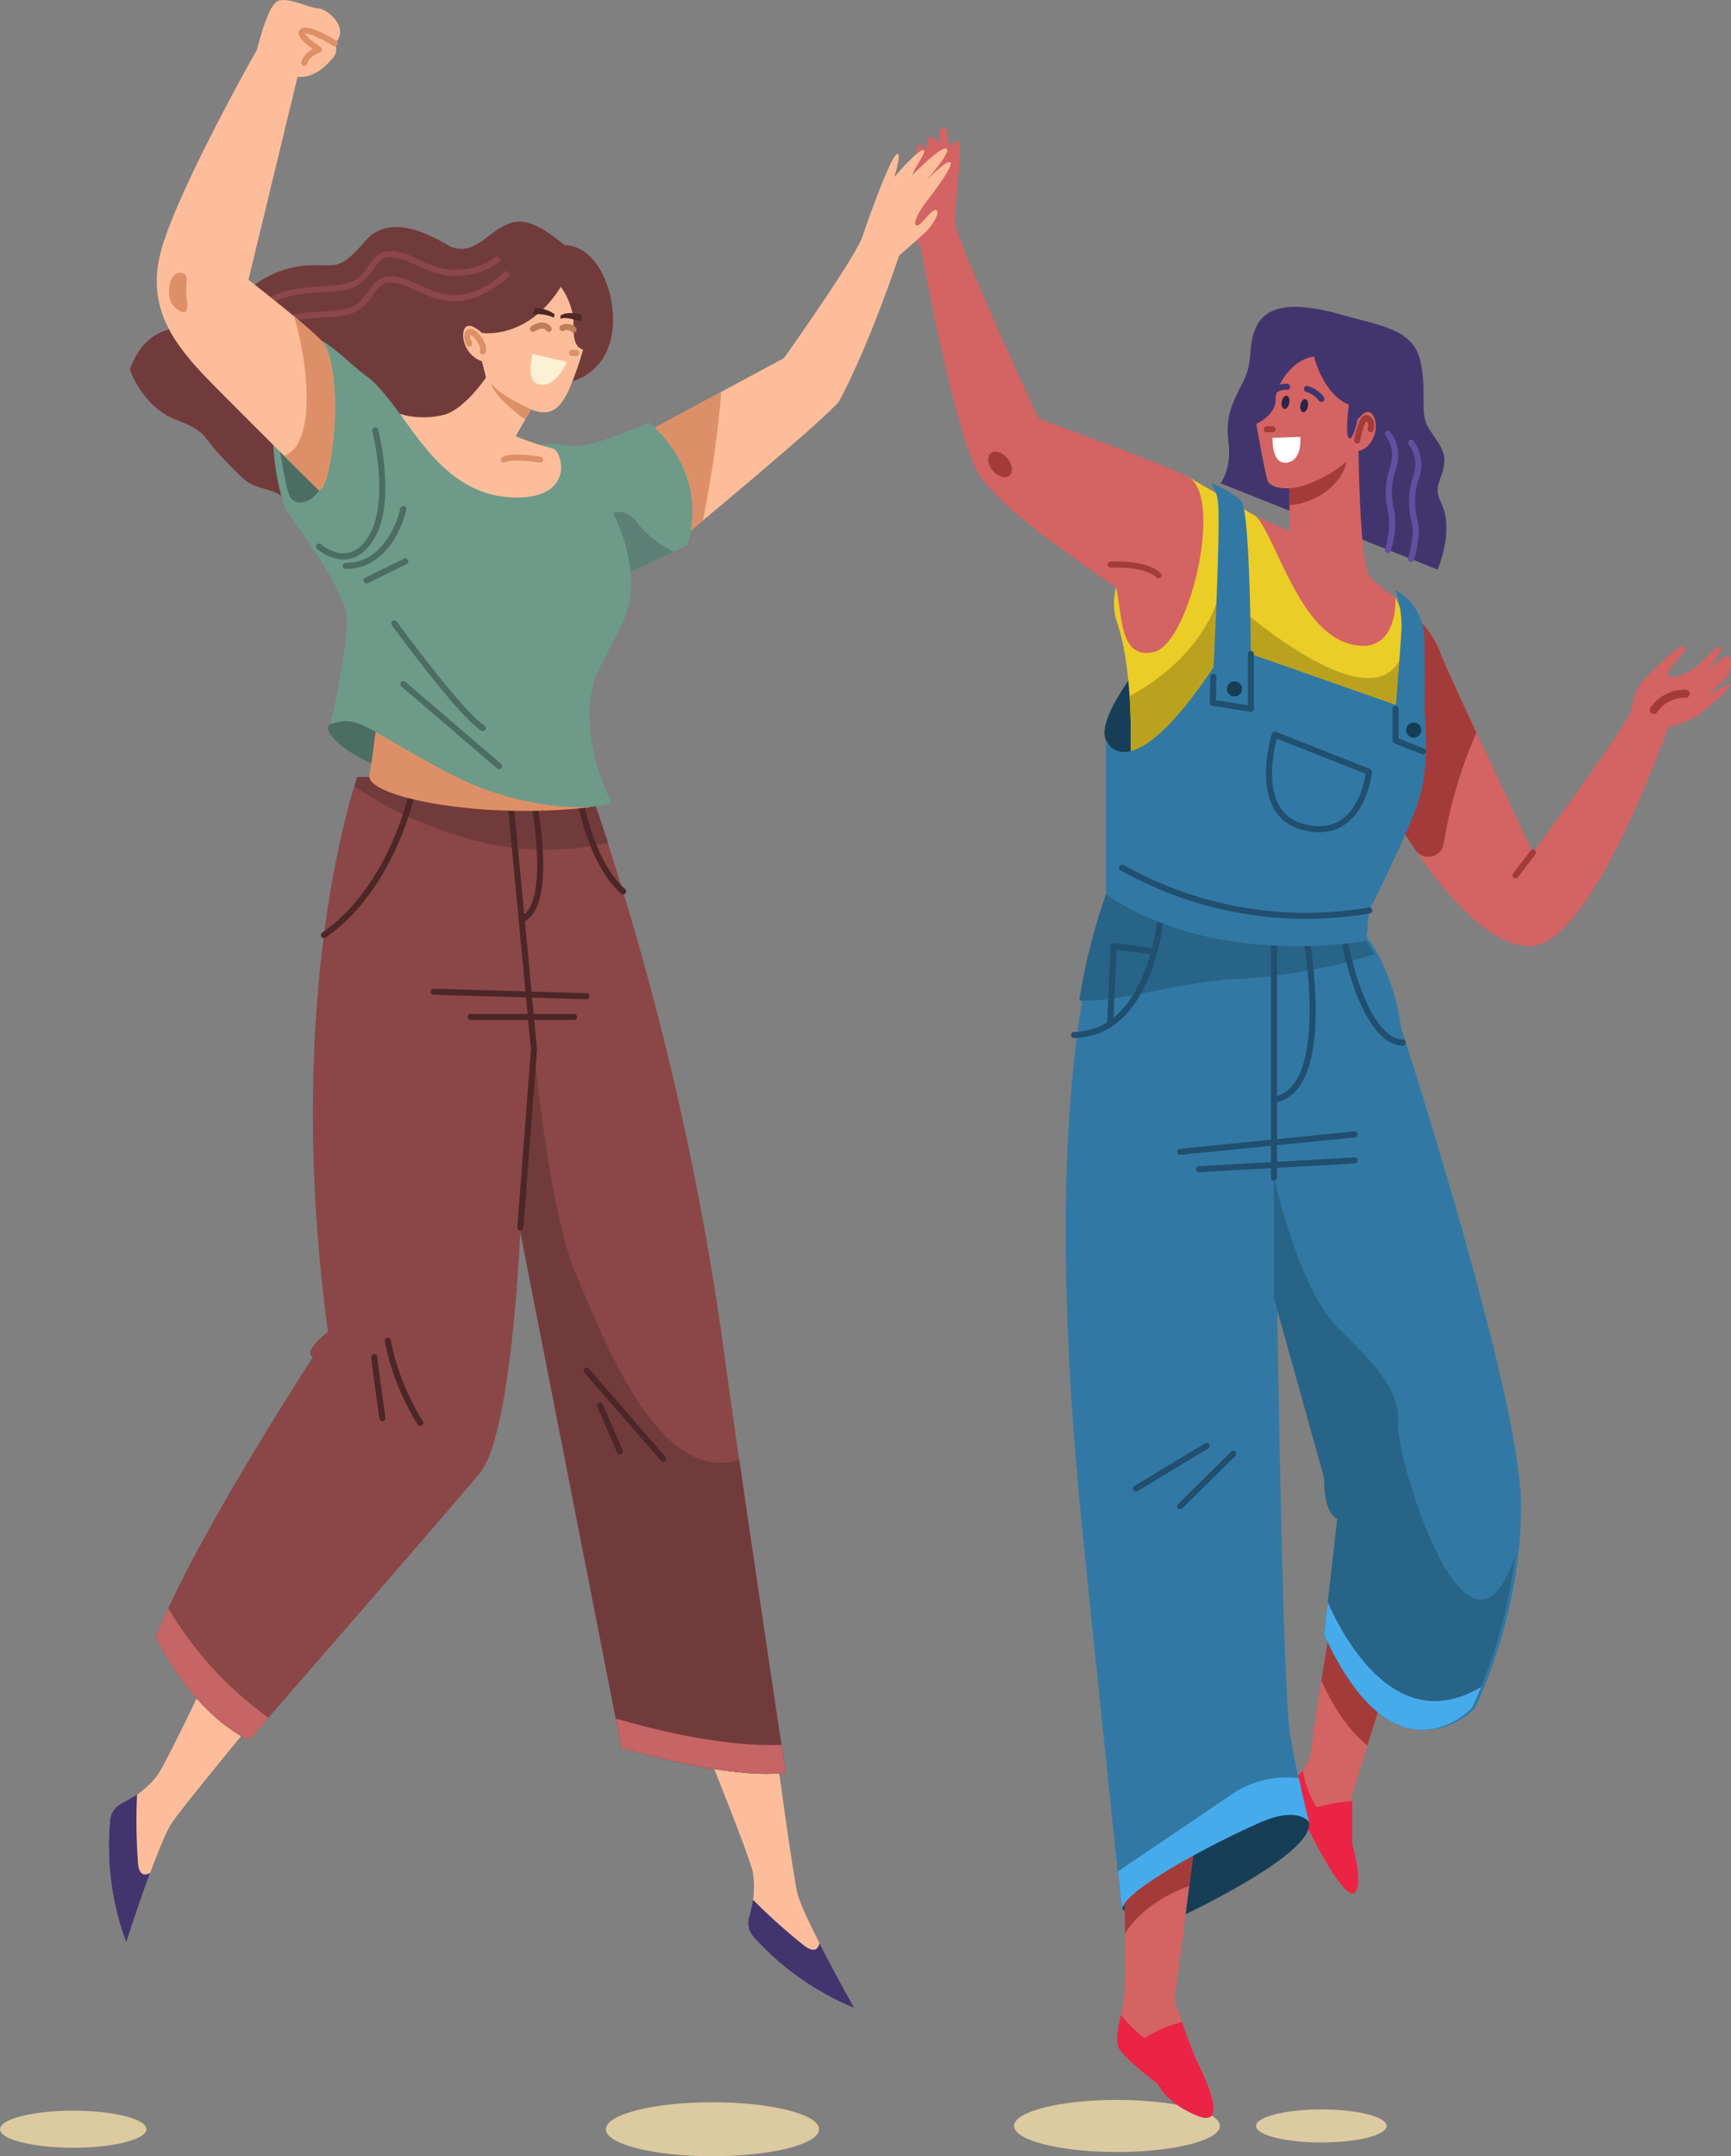 <svg xmlns="http://www.w3.org/2000/svg" width="213.575" height="265.973" viewBox="0 0 213.575 265.973">
  <rect x="0" y="0" width="213.575" height="265.973" fill="#808080" stroke="none"/>
  <g id="illustration-soutien" transform="translate(-127.487 -80.691)">
    <g id="Groupe_12" data-name="Groupe 12" transform="translate(240.135 96.368)">
      <path id="Tracé_6619" data-name="Tracé 6619" d="M346.616,484.966c0,1.775-5.685,3.214-12.7,3.214s-12.7-1.439-12.7-3.214,5.685-3.214,12.7-3.214S346.616,483.191,346.616,484.966Z" transform="translate(-308.746 -238.406)" fill="#dccaa0"/>
      <ellipse id="Ellipse_1" data-name="Ellipse 1" cx="8.058" cy="2.039" rx="8.058" ry="2.039" transform="translate(42.323 244.521)" fill="#dccaa0"/>
      <g id="Groupe_11" data-name="Groupe 11">
        <path id="Tracé_6620" data-name="Tracé 6620" d="M386.066,397.617l-4.5,14.429v6.022s1.405,4.94.375,6.064-4.122-4.5-5.434-7.12-3.129-4.65-2.592-6.064,2.311-1.432,2.685-4.992,2.249-14.616,2.249-14.616Z" transform="translate(-327.376 -206.386)" fill="#d46363"/>
        <path id="Tracé_6621" data-name="Tracé 6621" d="M381.01,391.339s-.539,3.179-1.1,6.677c1.192,2.625,3.1,5.968,5.7,7.994l2.616-8.393Z" transform="translate(-329.533 -206.386)" fill="#a43b3b"/>
        <path id="Tracé_6622" data-name="Tracé 6622" d="M381.944,433.854c1.031-1.124-.375-6.064-.375-6.064v-5.208a23.317,23.317,0,0,0-4.4.779,12.288,12.288,0,0,1-1.687-4.57c-.6.747-1.267,1.106-1.561,1.879-.537,1.414,1.28,3.44,2.592,6.064S380.913,434.978,381.944,433.854Z" transform="translate(-327.376 -216.108)" fill="#eb2446"/>
        <path id="Tracé_6623" data-name="Tracé 6623" d="M364.864,422.969c1.077,4.021-16.772,12.208-18.773,13.117s-4.283-2.494-4.283-2.494l15.669-20.945Z" transform="translate(-316.038 -213.932)" fill="#173e57"/>
        <path id="Tracé_6624" data-name="Tracé 6624" d="M341.8,437.085s.187,10.962,0,13.585-1.363,5.247-.729,6.652,4.851,4.5,4.851,4.5.937,2.343,4.872,3.935,1.03-4.5,0-6.652-2.811-7.552-2.811-7.552l2.623-20.462Z" transform="translate(-315.71 -220.463)" fill="#d46363"/>
        <path id="Tracé_6625" data-name="Tracé 6625" d="M350.293,437.416l.811-6.327-8.807,6s.05,2.971.073,6.189C344.51,439.876,348.318,438.131,350.293,437.416Z" transform="translate(-316.211 -220.463)" fill="#a43b3b"/>
        <path id="Tracé_6626" data-name="Tracé 6626" d="M367.908,256.363s3.5,3.872,4.56,11.618c0,0,14.444,44.428,14.769,58.246s-5.69,25.686-5.69,25.686-9.429,10.08-18.208-9.1l1.626-14.306s-1.626-.325-1.626-5.04l-6.177-22.109s.65,48.445,1.626,53.973,2.276,10.567,2.276,10.567-1.3-1.951-5.853,0-16.745,8.129-17.232,10.729c0,0-3.088-29.263-4.877-46.983s-4.715-55.924,3.325-78.15Z" transform="translate(-312.238 -156.858)" fill="#3179a4"/>
        <path id="Tracé_6627" data-name="Tracé 6627" d="M368.439,256.363l-31.48-4.872a76.524,76.524,0,0,0-3.3,13.093c4.511.391,12.031-2.3,19.993-2.691a67.757,67.757,0,0,0,16.459-3.007A14.676,14.676,0,0,0,368.439,256.363Z" transform="translate(-313.153 -156.858)" fill="#276487"/>
        <path id="Tracé_6628" data-name="Tracé 6628" d="M343.538,253.545s-.811,15.822-10.875,16.033" transform="translate(-312.799 -157.585)" fill="none" stroke="#214f6f" stroke-linecap="round" stroke-linejoin="round" stroke-width="0.75"/>
        <path id="Tracé_6629" data-name="Tracé 6629" d="M345.018,262.058l-5.011-.664-.426,9.592" transform="translate(-315.249 -160.365)" fill="none" stroke="#214f6f" stroke-linecap="round" stroke-linejoin="round" stroke-width="0.75"/>
        <path id="Tracé_6630" data-name="Tracé 6630" d="M383.963,258.486s2.191,13.532,7.434,13.787" transform="translate(-330.967 -159.335)" fill="none" stroke="#214f6f" stroke-linecap="round" stroke-linejoin="round" stroke-width="0.75"/>
        <line id="Ligne_39" data-name="Ligne 39" y1="29.857" transform="translate(44.54 99.756)" fill="none" stroke="#214f6f" stroke-linecap="round" stroke-linejoin="round" stroke-width="0.75"/>
        <path id="Tracé_6631" data-name="Tracé 6631" d="M374.82,259.422s3.5,19.036-3.949,20.212" transform="translate(-326.331 -159.666)" fill="none" stroke="#214f6f" stroke-linecap="round" stroke-linejoin="round" stroke-width="0.75"/>
        <path id="Tracé_6632" data-name="Tracé 6632" d="M338.667,216.113c-1.374-2.935,5.465-10.9,5.465-10.9l5.809,7.964-8.339,7.308Z" transform="translate(-314.861 -140.468)" fill="#173e57"/>
        <path id="Tracé_6633" data-name="Tracé 6633" d="M349.369,171.7l8.495,4.934,17.177,9.994,2.249,5.029-.7,11.617-34.341,5.34s.843-11.9-1.593-19.019S349.369,171.7,349.369,171.7Z" transform="translate(-315.506 -128.6)" fill="#ebcd27"/>
        <path id="Tracé_6634" data-name="Tracé 6634" d="M343.289,206.549c.168,2.556.174,4.969.138,6.765l.754,2.923,33.465-5.2.7-11.617-.163-.366a5.8,5.8,0,0,0-1.19,2.193c-3.624,10-22.507-7.641-22.507-7.641C352.554,200.847,346.163,205,343.289,206.549Z" transform="translate(-316.563 -136.356)" fill="#bba21e"/>
        <path id="Tracé_6635" data-name="Tracé 6635" d="M375.584,140.27c4.356,1.256,8.479,1.686,9.557,5.153s.047,6.84,1.031,8.572,2.3,2.811,2.062,4.732-1.406,2.717-.375,4.731.8,5.153-.422,8.245l-26.812-10.65s1.437-1.686,1-5.067.625-5.067,1.874-7.565.437-4.31,1.562-6.684S369.193,138.427,375.584,140.27Z" transform="translate(-322.702 -117.124)" fill="#42356e"/>
        <path id="Tracé_6636" data-name="Tracé 6636" d="M395.807,197.67s2.48,1.124,3.979,4.966,11.431,24.642,11.431,24.642,11.149-14.991,12.18-17.615a6.589,6.589,0,0,1,1.218-3.373,37.881,37.881,0,0,1,4.4-4.185c.937-.781,1.124,0,.563.781s-1.968,1.936-1.624,2.561,2.936-.5,3.748-1.374,2.5-2.467,2.717-2.217-.905,2.249-2.28,3.373c0,0,2.717-2.342,3.154-2.218s.5,1.655,0,2.467a14.846,14.846,0,0,1-2.717,2.374s2.983-1.468,3.069-1.25-1.626,1.883-4.1,3.748a9.042,9.042,0,0,1-3.623,1.405s-9.369,26.883-16.99,27.071-16.365-15.265-16.365-15.265Z" transform="translate(-334.724 -137.797)" fill="#d46363"/>
        <path id="Tracé_6637" data-name="Tracé 6637" d="M443.411,215.187a4.67,4.67,0,0,1,3.935-2" transform="translate(-352.021 -143.29)" fill="none" stroke="#a43b3b" stroke-linecap="round" stroke-linejoin="round" stroke-width="1"/>
        <line id="Ligne_40" data-name="Ligne 40" x1="2.155" y2="2.811" transform="translate(74.338 89.481)" fill="none" stroke="#a43b3b" stroke-linecap="round" stroke-linejoin="round" stroke-width="0.75"/>
        <path id="Tracé_6638" data-name="Tracé 6638" d="M399.786,202.636c-1.5-3.841-3.979-4.966-3.979-4.966l-1.236,25.891s.8,1.42,2.136,3.393a1.926,1.926,0,0,0,3.5-.766,56.373,56.373,0,0,1,4.032-13.7C402.2,208.128,400.365,204.119,399.786,202.636Z" transform="translate(-334.724 -137.797)" fill="#a43b3b"/>
        <path id="Tracé_6639" data-name="Tracé 6639" d="M374.611,148.782s1.124,4.684,4.31,5.933c0,0-.5,3.748,0,4.122s1.062-2.248,1.062-2.248,1.374-2,2.062-.25-.562,3.935-1.936,4.06c0,0,.125,14.3,1.436,15.616a22.948,22.948,0,0,0,3.123,2.5s.437,7.433-5.747,5.684-8.869-12.742-11.43-15.678l4.122,1.812-.063-5.309s-2.311.187-2.686-1-1.374-6.934-1.374-6.934,2.373-1.062,2.373-2.935S371.988,149.094,374.611,148.782Z" transform="translate(-325.134 -120.483)" fill="#d46363"/>
        <path id="Tracé_6640" data-name="Tracé 6640" d="M373.777,172.095c2.155.031,6-2.155,7.089-3.342-.562,2.842-3.573,5.123-7.064,5.466Z" transform="translate(-327.36 -127.556)" fill="#a43b3b"/>
        <path id="Tracé_6641" data-name="Tracé 6641" d="M370.582,164.248l3.435-.125s.3,2.869-1.633,3.181S370.582,164.248,370.582,164.248Z" transform="translate(-326.228 -125.916)" fill="#fff"/>
        <line id="Ligne_41" data-name="Ligne 41" x2="0.699" transform="translate(43.653 37.27)" fill="none" stroke="#a43b3b" stroke-linecap="round" stroke-linejoin="round" stroke-width="0.75"/>
        <g id="Groupe_10" data-name="Groupe 10" transform="translate(45.473 33.137)">
          <path id="Tracé_6642" data-name="Tracé 6642" d="M376.832,157.808c-.081.446-.355.769-.612.723s-.4-.445-.322-.891.355-.769.612-.723S376.912,157.363,376.832,157.808Z" transform="translate(-373.577 -156.499)" fill="#2c244a"/>
          <path id="Tracé_6643" data-name="Tracé 6643" d="M373.27,157.167c-.08.446-.354.769-.612.723s-.4-.445-.321-.891.354-.769.612-.723S373.351,156.722,373.27,157.167Z" transform="translate(-372.316 -156.272)" fill="#2c244a"/>
        </g>
        <path id="Tracé_6644" data-name="Tracé 6644" d="M377.17,154.982a3.343,3.343,0,0,1,1.777,1.225" transform="translate(-328.562 -122.678)" fill="none" stroke="#42356e" stroke-linecap="round" stroke-linejoin="round" stroke-width="0.75"/>
        <path id="Tracé_6645" data-name="Tracé 6645" d="M372.55,154.56a2.385,2.385,0,0,0-1.485.392" transform="translate(-326.4 -122.526)" fill="none" stroke="#42356e" stroke-linecap="round" stroke-linejoin="round" stroke-width="0.75"/>
        <path id="Tracé_6646" data-name="Tracé 6646" d="M378.092,201.576l-.007,0c.012-3.957.013-8.348-.029-9.554a7,7,0,0,0-3.554-5.871,14.47,14.47,0,0,1,.743,4.434c-.034,1.124-.381,5.694-.7,9.748l-17.9-6.281c-.067-8.335-.4-18.012-1.172-18.855a10.566,10.566,0,0,0-3.748-2.21,4.4,4.4,0,0,1,.843,2.21c.306,1.777-.171,13.124-.522,20.487C341.5,211.44,338.767,204.7,338.767,204.7v18.988c13.492,9.245,32.106,5.747,32.106,5.747l.375-3.748s4.122-8.12,5.871-12.867S378.092,201.576,378.092,201.576Z" transform="translate(-314.961 -129.054)" fill="#3179a4"/>
        <path id="Tracé_6647" data-name="Tracé 6647" d="M370.63,221l11.618,4.579s-.843,8.838-8.245,6.777C367.609,230.572,370.63,221,370.63,221Z" transform="translate(-325.993 -146.058)" fill="none" stroke="#214f6f" stroke-linecap="round" stroke-linejoin="round" stroke-width="0.75"/>
        <path id="Tracé_6648" data-name="Tracé 6648" d="M372.343,251.692a46.331,46.331,0,0,1-30.481-5.278" transform="translate(-316.057 -155.06)" fill="none" stroke="#214f6f" stroke-linecap="round" stroke-linejoin="round" stroke-width="0.75"/>
        <path id="Tracé_6649" data-name="Tracé 6649" d="M335.769,148.067c-3.912-1.916-18.364-7.121-18.364-7.121S307.193,118.929,307.1,116.68s1-9.087.357-10.077l-1.106.661s-.147-2.4-.75-2.3-.422,2.062-.422,2.062-.771-1.158-1.221-.792-.45,1.8-.45,1.8-.579-1.473-.953-.77a5.56,5.56,0,0,0-.359,2.53c-.063,1.265-.92,8.62.656,9.932,0,0,4.35,24.42,7.62,28.717s11.477,9.828,16.47,13.287c.827,3.073.3,9,4.7,7.981S340.36,150.315,335.769,148.067Z" transform="translate(-301.907 -104.964)" fill="#d46363"/>
        <path id="Tracé_6650" data-name="Tracé 6650" d="M339.686,188.521s4.216-.281,5.9,1.312" transform="translate(-315.286 -134.55)" fill="none" stroke="#a43b3b" stroke-linecap="round" stroke-linejoin="round" stroke-width="0.75"/>
        <path id="Tracé_6651" data-name="Tracé 6651" d="M386.177,336.008c.312-4-2.686-7.246-7.433-11.868s-7.873-18.489-7.873-18.489v14.885l6.178,22.109c0,4.715,1.626,5.04,1.626,5.04l-1.626,14.306c8.778,19.184,18.208,9.1,18.208,9.1a61.786,61.786,0,0,0,5.353-18.768C394.71,369.539,385.871,339.927,386.177,336.008Z" transform="translate(-326.331 -176.039)" fill="#276487"/>
        <path id="Tracé_6652" data-name="Tracé 6652" d="M380.891,386.693l-.454,4c8.778,19.184,18.208,9.1,18.208,9.1s.485-.958,1.172-2.645C389.5,403.326,383.006,391.47,380.891,386.693Z" transform="translate(-329.719 -204.74)" fill="#46abeb"/>
        <path id="Tracé_6653" data-name="Tracé 6653" d="M341.56,436.383c.488-2.6,12.681-8.779,17.232-10.73s5.853,0,5.853,0-.581-2.253-1.257-5.392a12.1,12.1,0,0,0-8.218,1.954l-14.1,9.549C341.377,434.645,341.56,436.383,341.56,436.383Z" transform="translate(-315.778 -216.6)" fill="#46abeb"/>
        <line id="Ligne_42" data-name="Ligne 42" x1="6.549" y2="6.466" transform="translate(32.964 163.657)" fill="none" stroke="#214f6f" stroke-linecap="round" stroke-linejoin="round" stroke-width="0.75"/>
        <line id="Ligne_43" data-name="Ligne 43" x1="8.733" y2="5.276" transform="translate(27.506 162.664)" fill="none" stroke="#214f6f" stroke-linecap="round" stroke-linejoin="round" stroke-width="0.75"/>
        <line id="Ligne_44" data-name="Ligne 44" y1="2.148" x2="21.539" transform="translate(32.964 124.254)" fill="none" stroke="#214f6f" stroke-linecap="round" stroke-linejoin="round" stroke-width="0.75"/>
        <line id="Ligne_45" data-name="Ligne 45" y1="1.074" x2="19.222" transform="translate(35.281 127.465)" fill="none" stroke="#214f6f" stroke-linecap="round" stroke-linejoin="round" stroke-width="0.75"/>
        <path id="Tracé_6654" data-name="Tracé 6654" d="M350.79,471.292c-.55-1.15-1.311-3.217-1.9-4.9a15.594,15.594,0,0,0-4.624,2,18.179,18.179,0,0,1-2.9-2.882c-.353,1.631-.717,3.082-.3,4.005.635,1.405,4.851,4.5,4.851,4.5s.937,2.342,4.872,3.935S351.82,473.447,350.79,471.292Z" transform="translate(-315.71 -232.652)" fill="#eb2446"/>
        <path id="Tracé_6655" data-name="Tracé 6655" d="M397.061,165.247a4.51,4.51,0,0,1,.562,4.4,9.353,9.353,0,0,0-.123,5.294c.451,1.78-.439,4.647-.439,4.647" transform="translate(-335.606 -126.314)" fill="none" stroke="#624fa1" stroke-linecap="round" stroke-linejoin="round" stroke-width="0.75"/>
        <path id="Tracé_6656" data-name="Tracé 6656" d="M392.633,163.534a4.512,4.512,0,0,1,.563,4.4,9.344,9.344,0,0,0-.123,5.293,11.01,11.01,0,0,1-.439,4.647" transform="translate(-334.038 -125.707)" fill="none" stroke="#624fa1" stroke-linecap="round" stroke-linejoin="round" stroke-width="0.75"/>
        <path id="Tracé_6657" data-name="Tracé 6657" d="M388.433,161.913s.316-1.037-.428-1.361-1.241,2.739-1.241,2.739" transform="translate(-331.959 -124.642)" fill="none" stroke="#a43b3b" stroke-linecap="round" stroke-linejoin="round" stroke-width="0.75"/>
        <path id="Tracé_6658" data-name="Tracé 6658" d="M363.877,205.6v6.751l-4.7-.727.072-3.194" transform="translate(-322.19 -140.606)" fill="none" stroke="#214f6f" stroke-linecap="round" stroke-linejoin="round" stroke-width="0.75"/>
        <path id="Tracé_6659" data-name="Tracé 6659" d="M394.1,216.054v3.936l3.377,1.317" transform="translate(-334.557 -144.308)" fill="none" stroke="#214f6f" stroke-linecap="round" stroke-linejoin="round" stroke-width="0.75"/>
        <path id="Tracé_6660" data-name="Tracé 6660" d="M363.744,211.759a.931.931,0,1,1-.931-.931A.932.932,0,0,1,363.744,211.759Z" transform="translate(-323.147 -142.457)" fill="#173e57"/>
        <path id="Tracé_6661" data-name="Tracé 6661" d="M397.989,219.61a.931.931,0,1,1-.931-.931A.931.931,0,0,1,397.989,219.61Z" transform="translate(-335.275 -145.237)" fill="#173e57"/>
        <path id="Tracé_6662" data-name="Tracé 6662" d="M318.639,167.77c.637.764.747,1.722.247,2.14s-1.423.136-2.06-.628-.748-1.722-.247-2.14S318,167.006,318.639,167.77Z" transform="translate(-306.992 -126.917)" fill="#a43b3b"/>
      </g>
    </g>
    <g id="Groupe_14" data-name="Groupe 14" transform="translate(127.487 80.691)">
      <path id="Tracé_6663" data-name="Tracé 6663" d="M243.226,485.532c0,1.839,5.89,3.329,13.156,3.329s13.156-1.491,13.156-3.329-5.89-3.33-13.156-3.33S243.226,483.693,243.226,485.532Z" transform="translate(-168.477 -222.888)" fill="#dccaa0"/>
      <path id="Tracé_6664" data-name="Tracé 6664" d="M127.487,486.1c0,1.263,4.044,2.286,9.033,2.286s9.032-1.023,9.032-2.286-4.044-2.286-9.032-2.286S127.487,484.842,127.487,486.1Z" transform="translate(-127.487 -223.461)" fill="#dccaa0"/>
      <g id="Groupe_13" data-name="Groupe 13" transform="translate(13.422)">
        <path id="Tracé_6665" data-name="Tracé 6665" d="M265.7,145.291s16.016-21.816,17.188-25.509c.426-1.343,3.256-9.285,4.113-9.965s-.231,2.754-.231,2.754,2.815-3.289,3.523-3.324-.966,1.987-1.294,3.088c0,0,3.6-3.693,4.223-3.265s-2.543,3.971-2.543,3.971,2.574-2.652,3.013-2.286-1.944,3.55-2.944,4.83-1.737,2.769-1.235,2.952,1.869-2.1,2.417-1.912-.293,1.808-1.414,2.842-3.149,2.791-3.149,2.791-3.618,10.946-7.427,18Z" transform="translate(-189.856 -90.729)" fill="#fdbd9a"/>
        <path id="Tracé_6666" data-name="Tracé 6666" d="M271.159,415.787s1.874,13.866,2.5,16.74,7.058,14.241,7.058,14.241a34.183,34.183,0,0,1-12.466-8.785,2.575,2.575,0,0,1-.538-2.428,11.606,11.606,0,0,0,.449-5.651c-.749-2.811-5.684-14.928-5.684-14.928Z" transform="translate(-188.716 -199.079)" fill="#fdbd9a"/>
        <path id="Tracé_6667" data-name="Tracé 6667" d="M271.064,448.091a2.575,2.575,0,0,1-.538-2.428,17.922,17.922,0,0,0,.486-2.146,72.2,72.2,0,0,0,6.334,5.677c1.174.88,1.686.488,1.875-.313,1.989,3.9,4.308,8,4.308,8A34.193,34.193,0,0,1,271.064,448.091Z" transform="translate(-191.53 -209.188)" fill="#42356e"/>
        <path id="Tracé_6668" data-name="Tracé 6668" d="M166.712,404.49s-8.921,10.78-10.609,13.188-5.68,14.845-5.68,14.845a34.192,34.192,0,0,1-2-15.119,2.573,2.573,0,0,1,1.42-2.042,11.613,11.613,0,0,0,4.458-3.5c1.557-2.457,7.117-14.3,7.117-14.3Z" transform="translate(-148.268 -192.911)" fill="#fdbd9a"/>
        <path id="Tracé_6669" data-name="Tracé 6669" d="M148.426,426.564a2.573,2.573,0,0,1,1.42-2.042,18.07,18.07,0,0,0,1.907-1.1,72.166,72.166,0,0,0,.123,8.505c.149,1.46.785,1.569,1.5,1.166-1.516,4.1-2.955,8.589-2.955,8.589A34.192,34.192,0,0,1,148.426,426.564Z" transform="translate(-148.268 -202.072)" fill="#42356e"/>
        <path id="Tracé_6670" data-name="Tracé 6670" d="M197.608,229.091h-15.5s-9.352,26.109-3.614,68.458c0,0-3.216,2.374-1.863,3.123,0,0-14.386,21.987-19.383,34.479,0,0,4.247,9.244,11.493,12.742,0,0,24.479-28.111,28.48-32.919s5-29.793,5-29.793l12.492,63.711s13.742,4,20.238,3c0,0-5.785-38.363-7.62-52.093a365.806,365.806,0,0,0-16.49-69.083Z" transform="translate(-151.45 -133.248)" fill="#8b4747"/>
        <path id="Tracé_6671" data-name="Tracé 6671" d="M233.82,309c3.082,7.06,9.92,25.969,20.082,22.747,2.406,16.634,5.715,38.572,5.715,38.572-6.5,1-20.238-3-20.238-3l-12.492-63.711,1.686-22.486S230.447,301.271,233.82,309Z" transform="translate(-176.112 -151.675)" fill="#723b3b"/>
        <path id="Tracé_6672" data-name="Tracé 6672" d="M212.093,237.4a48.16,48.16,0,0,1-16.926-7.16c.234-.757.373-1.148.373-1.148h15.5l13.237,1.624s.854,2.335,2.2,6.5A35.486,35.486,0,0,1,212.093,237.4Z" transform="translate(-164.878 -133.248)" fill="#723b3b"/>
        <path id="Tracé_6673" data-name="Tracé 6673" d="M224.93,232.956l2.95,31.109-1.686,21.972" transform="translate(-175.418 -134.616)" fill="none" stroke="#4d2727" stroke-linecap="round" stroke-linejoin="round" stroke-width="0.75"/>
        <path id="Tracé_6674" data-name="Tracé 6674" d="M200.361,231.412s-2.352,12.012-10.982,18" transform="translate(-162.828 -134.07)" fill="none" stroke="#4d2727" stroke-linecap="round" stroke-linejoin="round" stroke-width="0.75"/>
        <path id="Tracé_6675" data-name="Tracé 6675" d="M228.689,234s2.484,12.633-1.475,14.382" transform="translate(-176.227 -134.986)" fill="none" stroke="#4d2727" stroke-linecap="round" stroke-linejoin="round" stroke-width="0.75"/>
        <path id="Tracé_6676" data-name="Tracé 6676" d="M237.882,231.317s1.307,8.986,5.582,12.659" transform="translate(-180.006 -134.036)" fill="none" stroke="#4d2727" stroke-linecap="round" stroke-linejoin="round" stroke-width="0.75"/>
        <line id="Ligne_46" data-name="Ligne 46" x1="18.869" y1="0.555" transform="translate(40.086 122.329)" fill="none" stroke="#4d2727" stroke-linecap="round" stroke-linejoin="round" stroke-width="0.75"/>
        <line id="Ligne_47" data-name="Ligne 47" x1="12.747" transform="translate(44.654 125.437)" fill="none" stroke="#4d2727" stroke-linecap="round" stroke-linejoin="round" stroke-width="0.75"/>
        <path id="Tracé_6677" data-name="Tracé 6677" d="M273.821,154.347c-1.781,2.3-19.863,17.24-19.863,17.24l-5.528-12.555,18.926-10.212" transform="translate(-183.741 -104.819)" fill="#fdbd9a"/>
        <path id="Tracé_6678" data-name="Tracé 6678" d="M253.958,173.964l-5.528-12.555,10.888-5.875a139.512,139.512,0,0,1-2.279,15.869C255.191,172.945,253.958,173.964,253.958,173.964Z" transform="translate(-183.741 -107.197)" fill="#dd9067"/>
        <path id="Tracé_6679" data-name="Tracé 6679" d="M190.453,217.629c-1.312.625,1.749,3.81,6.839,5.5L200.384,217l-8.058-1.936Z" transform="translate(-163.101 -128.281)" fill="#4c6e62"/>
        <path id="Tracé_6680" data-name="Tracé 6680" d="M199.062,217.389s-.553,4.747-.995,7.37,13.8,5.509,27.229,3.91Z" transform="translate(-165.902 -129.103)" fill="#dd9067"/>
        <path id="Tracé_6681" data-name="Tracé 6681" d="M205.665,142.959a6.8,6.8,0,0,0,5.715-4.591c1.64-4.4-.656-12.368-5.481-12.462-4.451-3.747-6.137-3.139-7.917-2.108s-3.794,3.625-6.418,2.126-7.261-3.906-10.213-.533-3.279,3-6.09,3a12.4,12.4,0,0,0-10.354,5.247c-2.951,4.31-9.564-.549-12.626,7.606,0,0,1.531,4.575,5.652,6.188s2.944,1.8,6.006,4.944,2.708,2.91,5.77,3.852,1.531,3.415,5.417,4.239c0,0,13.659-8.6,18.016-10.363S205.665,142.959,205.665,142.959Z" transform="translate(-149.69 -95.68)" fill="#723b3b"/>
        <path id="Tracé_6682" data-name="Tracé 6682" d="M211.055,158.941a10.66,10.66,0,0,1,3.747-.625,8.606,8.606,0,0,0,4.31-.028,58.581,58.581,0,0,0,6.918-2.613s7.573,5.764,4.762,15.133l-7,3.311a12.5,12.5,0,0,1-1.186,6.746c-3.1,5.911-4.185,7.308-3.81,12.555s2.555,8.37,2.433,9.119-9.741,1.749-19.922-3.623-11.118-7.308-14.553-6c0,0,2.311-10.056,2-13.43s-7.558-13.116-7.558-13.116a29.061,29.061,0,0,1-1.374-6.356c-.563-4.326,1.028-15.83,5.309-14.632,1.562.437,4.5,3.5,6.121,4.622s4.06,4.622,4.06,4.622Z" transform="translate(-159.405 -103.572)" fill="#6e9a89"/>
        <path id="Tracé_6683" data-name="Tracé 6683" d="M186.52,169.224c-1.4,3.24-3.711,3.428-4.4,2.3s-1.562-7.621-1.562-7.621Z" transform="translate(-159.705 -110.162)" fill="#4c6e62"/>
        <path id="Tracé_6684" data-name="Tracé 6684" d="M206.076,129.7a8.173,8.173,0,0,1-5.06,1.826c-3.467.234-5.621-2.2-8.245-2.3s-2.249,3.28-5.622,4.029-8.807-.468-11.617,4.029" transform="translate(-157.924 -97.882)" fill="none" stroke="#8b4749" stroke-miterlimit="10" stroke-width="0.75"/>
        <path id="Tracé_6685" data-name="Tracé 6685" d="M207.2,132.788s-2.718,2.882-6.184,3.116-5.621-2.2-8.245-2.3-2.249,3.28-5.622,4.029-8.807-.468-11.617,4.029" transform="translate(-157.924 -99.142)" fill="none" stroke="#8b4749" stroke-miterlimit="10" stroke-width="0.75"/>
        <path id="Tracé_6686" data-name="Tracé 6686" d="M223.732,135.472a8.652,8.652,0,0,1,1.562,4c0,1.812-.063,3.373,1.186,3.748a38.835,38.835,0,0,1-1.861,5.211c-.75,1.361-1.7,3.345-4.572,2.159l-1.874,3.311a33.162,33.162,0,0,0,4.5,1.5c1.249.187,2.935,6.121-4.5,6.059s-11.243-6.184-14.3-10.306a10.529,10.529,0,0,0,5.621.063c2.561-.874,5-4.56,5-4.56s-.125-.562-.5-2a3.492,3.492,0,0,1-2.311-3.248c.125-2.374,2.311-.25,2.311-.25S219.61,142.093,223.732,135.472Z" transform="translate(-167.96 -100.092)" fill="#fdbd9a"/>
        <path id="Tracé_6687" data-name="Tracé 6687" d="M228.218,168.339s-3.607-.563-4.45,0" transform="translate(-175.007 -111.644)" fill="none" stroke="#dd9067" stroke-linecap="round" stroke-linejoin="round" stroke-width="0.75"/>
        <path id="Tracé_6688" data-name="Tracé 6688" d="M226.246,157.113c-1.733-.874-4.053-1.945-4.872-3.217.141,1.64,4.161,4.472,4.161,4.472Z" transform="translate(-174.159 -106.617)" fill="#dd9067"/>
        <path id="Tracé_6689" data-name="Tracé 6689" d="M233.326,149.286l-4.247-1s-.766,3.025.468,3.623C231.734,152.967,233.326,149.286,233.326,149.286Z" transform="translate(-176.805 -104.631)" fill="#fdf1d4"/>
        <path id="Tracé_6690" data-name="Tracé 6690" d="M231.248,143.278s-.538-.905-1.944,0" transform="translate(-176.968 -102.714)" fill="none" stroke="#bf7e59" stroke-linecap="round" stroke-linejoin="round" stroke-width="0.75"/>
        <path id="Tracé_6691" data-name="Tracé 6691" d="M234.938,143.27a1.187,1.187,0,0,1,1.368.189" transform="translate(-178.963 -102.807)" fill="none" stroke="#bf7e59" stroke-linecap="round" stroke-linejoin="round" stroke-width="0.75"/>
        <line id="Ligne_48" data-name="Ligne 48" x1="0.492" transform="translate(57.17 43.531)" fill="none" stroke="#dd9067" stroke-linecap="round" stroke-linejoin="round" stroke-width="0.75"/>
        <path id="Tracé_6692" data-name="Tracé 6692" d="M195.376,162.891s2.235,8.713-.475,13.21-6.458,1.124-6.458,1.124" transform="translate(-162.496 -109.803)" fill="none" stroke="#4c6e62" stroke-linecap="round" stroke-linejoin="round" stroke-width="0.75"/>
        <path id="Tracé_6693" data-name="Tracé 6693" d="M200.641,177.905s-1.453,7.027-7.121,7.027" transform="translate(-164.295 -115.12)" fill="none" stroke="#4c6e62" stroke-linecap="round" stroke-linejoin="round" stroke-width="0.75"/>
        <line id="Ligne_49" data-name="Ligne 49" x1="4.778" y2="2.342" transform="translate(31.802 69.25)" fill="none" stroke="#4c6e62" stroke-linecap="round" stroke-linejoin="round" stroke-width="0.75"/>
        <path id="Tracé_6694" data-name="Tracé 6694" d="M168.75,115.2s7.042,5.465,8.987,7.511,1.944,9.417,1.257,13.977-1.53,4.5-1.53,4.5-8.089-7.994-12.711-12.679-8.682-9.245-6.871-16.553,11.931-25.161,11.931-25.161,1.312-5.57,2.623-6.007,3.81.874,4.934.937,3.956,2.436,2.041,4.31a1.639,1.639,0,0,1-.1,1.624c-.562.687-2.249,2.749-4.5,2.5Z" transform="translate(-151.517 -80.691)" fill="#fdbd9a"/>
        <path id="Tracé_6695" data-name="Tracé 6695" d="M161.456,132.835c-1.768-.505-2.249,3.185-.937,4.247s1.686.625,1.436-1.186S162.33,133.085,161.456,132.835Z" transform="translate(-152.342 -99.141)" fill="#dd9067"/>
        <path id="Tracé_6696" data-name="Tracé 6696" d="M183,141.12c1.392,1.16,2.678,2.279,3.352,2.988,1.944,2.046,1.944,9.417,1.257,13.977s-1.53,4.5-1.53,4.5-1.864-1.842-4.312-4.274C185.69,156.954,184.83,147.245,183,141.12Z" transform="translate(-160.132 -102.092)" fill="#dd9067"/>
        <path id="Tracé_6697" data-name="Tracé 6697" d="M202.805,199.738s8.193,11.244,10.935,12.93" transform="translate(-167.583 -122.852)" fill="none" stroke="#4c6e62" stroke-linecap="round" stroke-linejoin="round" stroke-width="0.75"/>
        <line id="Ligne_50" data-name="Ligne 50" x2="11.805" y2="10.119" transform="translate(36.346 84.381)" fill="none" stroke="#4c6e62" stroke-linecap="round" stroke-linejoin="round" stroke-width="0.75"/>
        <path id="Tracé_6698" data-name="Tracé 6698" d="M189.2,88.1s-3.072-1.936-3.946-1.5,1.973,2.259,1.973,2.259-1.536.552-1.786,1.644" transform="translate(-161.309 -82.76)" fill="none" stroke="#dd9067" stroke-linecap="round" stroke-linejoin="round" stroke-width="0.75"/>
        <path id="Tracé_6699" data-name="Tracé 6699" d="M201.571,336.781a29.922,29.922,0,0,0,4,10.1" transform="translate(-167.146 -171.387)" fill="none" stroke="#4d2727" stroke-linecap="round" stroke-linejoin="round" stroke-width="0.75"/>
        <path id="Tracé_6700" data-name="Tracé 6700" d="M198.993,339.875c0,.444,1,7.547,1,7.547" transform="translate(-166.233 -172.482)" fill="none" stroke="#4d2727" stroke-linecap="round" stroke-linejoin="round" stroke-width="0.75"/>
        <line id="Ligne_51" data-name="Ligne 51" x2="9.434" y2="10.877" transform="translate(58.954 169.057)" fill="none" stroke="#4d2727" stroke-linecap="round" stroke-linejoin="round" stroke-width="0.75"/>
        <line id="Ligne_52" data-name="Ligne 52" x2="2.442" y2="5.661" transform="translate(60.619 173.386)" fill="none" stroke="#4d2727" stroke-linecap="round" stroke-linejoin="round" stroke-width="0.75"/>
        <path id="Tracé_6701" data-name="Tracé 6701" d="M157.253,391.38c.442-1.106.961-2.289,1.534-3.522a44.616,44.616,0,0,0,12.368,13.5l-2.409,2.767C161.5,400.624,157.253,391.38,157.253,391.38Z" transform="translate(-151.45 -189.476)" fill="#c56565"/>
        <path id="Tracé_6702" data-name="Tracé 6702" d="M265.561,412.167c.322,2.145.513,3.415.513,3.415-6.5,1-20.238-3-20.238-3l-.717-3.656C255.633,411.963,262.187,412.316,265.561,412.167Z" transform="translate(-182.569 -196.938)" fill="#c56565"/>
        <path id="Tracé_6703" data-name="Tracé 6703" d="M231.859,140.7a4.437,4.437,0,0,0-2.555-.386l.193-.817a4.3,4.3,0,0,1,2.5.794Z" transform="translate(-176.968 -101.516)" fill="#4f2726"/>
        <path id="Tracé_6704" data-name="Tracé 6704" d="M234.571,141.228s.34-.446,2.562.331l.039-.839s-1.728-.564-2.62.078Z" transform="translate(-178.826 -101.869)" fill="#4f2726"/>
        <path id="Tracé_6705" data-name="Tracé 6705" d="M216.988,145.517c-.386-.727-.271-1.313.023-1.431.568-.227,1.969,1.589,1.666,2.407" transform="translate(-172.519 -103.136)" fill="none" stroke="#dd9067" stroke-linecap="round" stroke-linejoin="round" stroke-width="0.75"/>
        <path id="Tracé_6706" data-name="Tracé 6706" d="M246.777,185.861a21.3,21.3,0,0,0-2.175-7.248s1.52-.874,3.232,1.489a12.134,12.134,0,0,0,4.276,3.236Z" transform="translate(-182.385 -115.314)" fill="#5c8075"/>
      </g>
    </g>
  </g>
</svg>
